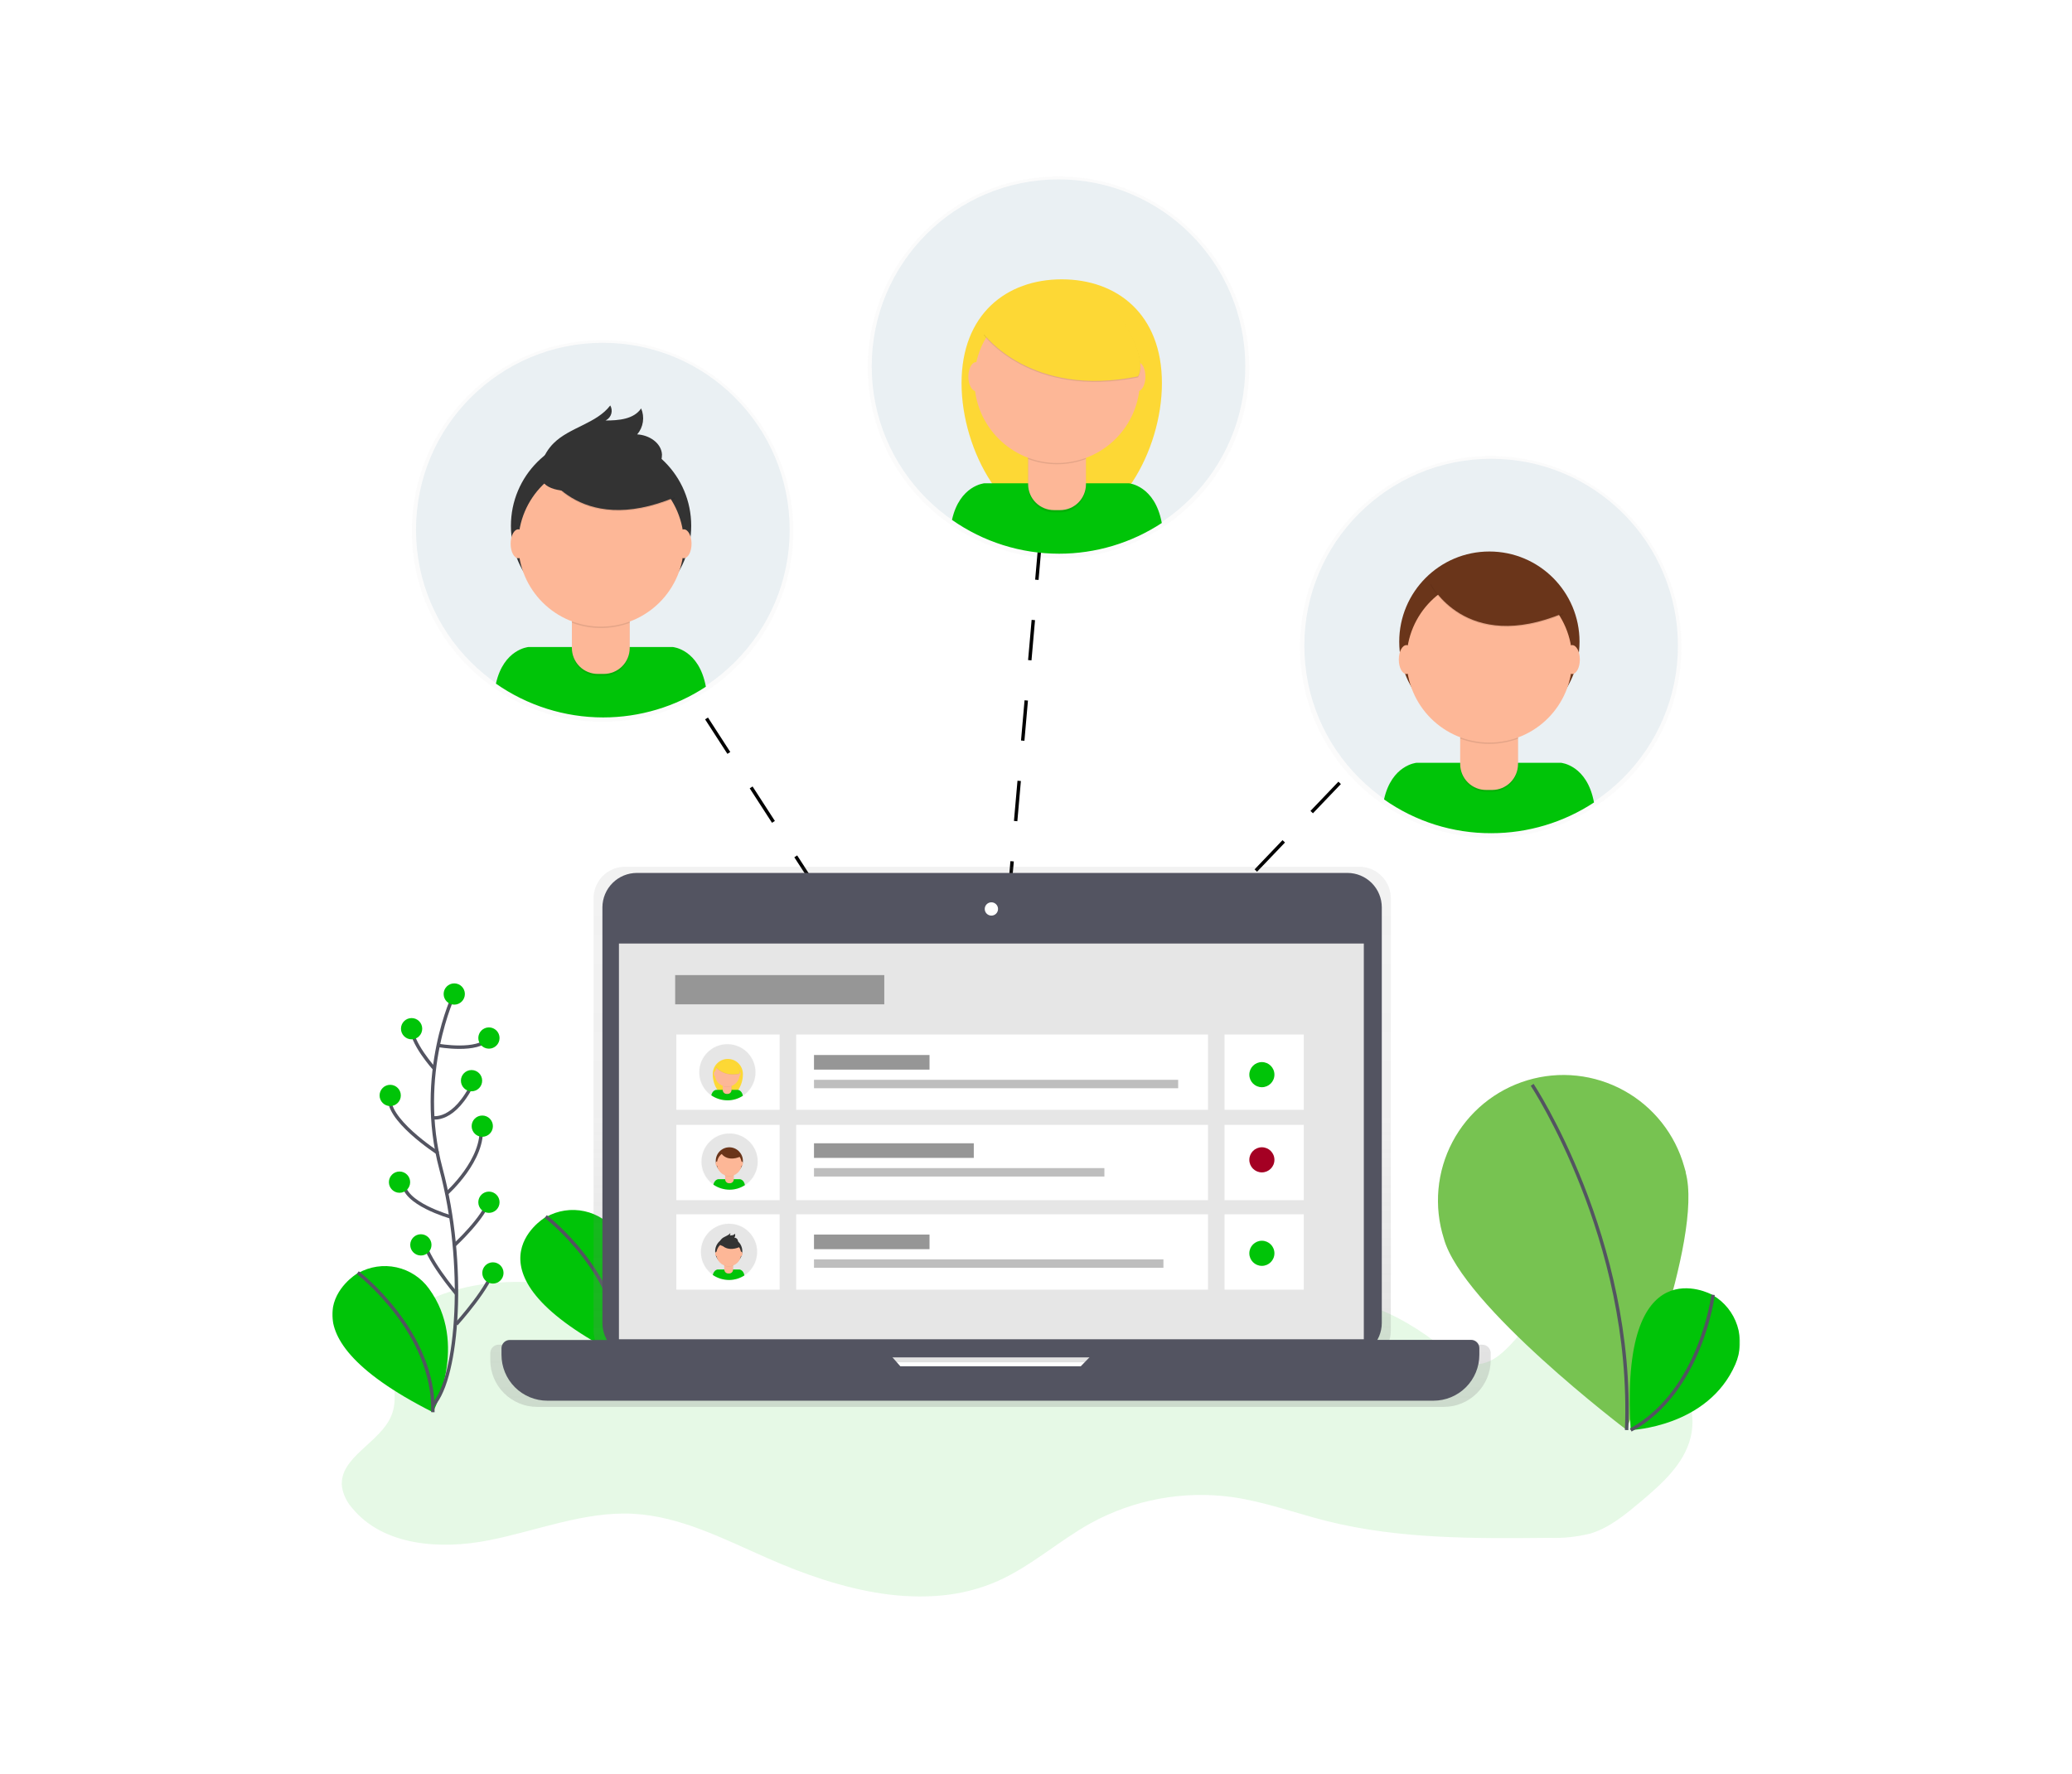 <?xml version="1.0" encoding="UTF-8"?> <svg xmlns="http://www.w3.org/2000/svg" width="606" height="519" viewBox="0 0 606 519" fill="none"><mask id="mask0_362_36124" style="mask-type:luminance" maskUnits="userSpaceOnUse" x="97" y="50" width="412" height="418"><path d="M509 50.756H97V467.756H509V50.756Z" fill="white"></path></mask><g mask="url(#mask0_362_36124)"><path d="M176.312 163.322L177.74 165.476" stroke="black" stroke-miterlimit="10"></path><path d="M180.555 169.842L286.156 333.129" stroke="black" stroke-miterlimit="10" stroke-dasharray="12.01 12.01"></path><path d="M287.578 335.328L288.959 337.494" stroke="black" stroke-miterlimit="10"></path><path d="M429.826 189.24L428.008 191.141" stroke="black" stroke-miterlimit="10"></path><path d="M424.505 194.815L292.102 333.347" stroke="black" stroke-miterlimit="10" stroke-dasharray="11.83 11.83"></path><path d="M290.342 335.202L288.523 337.056" stroke="black" stroke-miterlimit="10"></path><path d="M309.108 103.145L308.844 105.737" stroke="black" stroke-miterlimit="10"></path><path d="M308.418 110.793L288.992 331.918" stroke="black" stroke-miterlimit="10" stroke-dasharray="11.81 11.81"></path><path d="M288.788 334.465L288.523 337.057" stroke="black" stroke-miterlimit="10"></path><path d="M199.324 385.138C174.419 376.544 145.982 369.241 122.724 381.601C119.789 383.156 116.854 385.138 115.301 388.075C111.112 395.805 117.752 405.827 114.518 413.994C111.284 422.161 99.028 426.262 100.018 434.994C100.405 437.27 101.422 439.393 102.952 441.122C112.055 452.273 128.766 453.39 142.875 450.625C156.984 447.861 170.794 442.112 185.168 442.85C198.978 443.587 211.637 450.199 224.297 455.763C245.61 465.186 270.56 471.971 291.874 462.502C301.633 458.147 309.7 450.752 319.068 445.568C331.668 438.674 346.146 436.01 360.372 437.966C369.866 439.313 378.923 442.677 388.199 445.015C409.305 450.28 431.321 450.107 453.072 449.888C457.123 450.042 461.175 449.623 465.11 448.644C470.864 446.916 475.594 442.884 480.174 439.048C486.17 433.957 492.465 428.335 494.41 420.687C496.712 411.621 491.947 401.991 484.961 395.805C477.976 389.619 468.988 386.267 460.23 383.018C458.078 382.246 455.788 381.429 453.544 382.028C452.108 382.501 450.816 383.334 449.792 384.447C443.577 390.414 438.353 400.516 429.894 398.915C426.867 398.362 424.416 396.242 421.999 394.307C409.225 383.94 392.077 375.945 376.633 381.636C365.378 385.829 357.437 396.611 345.998 400.389C337.884 403.108 329.034 401.898 320.495 402.463C308.066 403.235 295.982 407.601 283.507 407.347C251.79 406.656 225.332 376.245 193.742 379.182C191.279 379.39 188.563 379.954 187.056 381.947" fill="#E6F9E6"></path><path d="M159.319 356.236C159.319 356.236 132.942 372.144 181.588 396.715C181.588 396.715 192.291 376.798 180.437 360.556C178.143 357.385 174.763 355.172 170.942 354.337C167.122 353.502 163.127 354.104 159.722 356.029L159.319 356.236Z" fill="#00C408"></path><path d="M159.617 355.891C159.617 355.891 182.185 373.17 181.587 396.716" stroke="#535461" stroke-miterlimit="10"></path><path d="M493 342.977C498.351 362.548 475.622 418.221 475.622 418.221C475.622 418.221 427.632 381.889 422.281 362.318C420.808 357.672 420.274 352.779 420.71 347.924C421.146 343.069 422.543 338.349 424.82 334.041C427.096 329.732 430.208 325.92 433.971 322.827C437.735 319.734 442.077 317.422 446.743 316.026C451.408 314.63 456.305 314.177 461.147 314.695C465.99 315.212 470.681 316.69 474.946 319.041C479.212 321.392 482.968 324.569 485.995 328.388C489.021 332.207 491.258 336.591 492.574 341.284C492.747 341.848 492.885 342.436 493.057 342.966L493 342.977Z" fill="#84C35A"></path><path opacity="0.1" d="M493 342.977C498.351 362.548 475.622 418.221 475.622 418.221C475.622 418.221 427.632 381.889 422.281 362.318C420.808 357.672 420.274 352.779 420.71 347.924C421.146 343.069 422.543 338.349 424.82 334.041C427.096 329.732 430.208 325.92 433.971 322.827C437.735 319.734 442.077 317.422 446.743 316.026C451.408 314.63 456.305 314.177 461.147 314.695C465.99 315.212 470.681 316.69 474.946 319.041C479.212 321.392 482.968 324.569 485.995 328.388C489.021 332.207 491.258 336.591 492.574 341.284C492.747 341.848 492.885 342.436 493.057 342.966L493 342.977Z" fill="#00C408"></path><path d="M448.117 317.358C448.117 317.358 477.981 362.456 475.737 418.36" stroke="#535461" stroke-miterlimit="10"></path><path d="M500.597 378.699C500.597 378.699 473.529 363.977 476.947 418.36C476.947 418.36 499.515 417.542 507.536 399.134C509.108 395.545 509.308 391.503 508.098 387.777C506.889 384.05 504.355 380.897 500.976 378.917L500.597 378.699Z" fill="#00C408"></path><path d="M501.021 378.791C501.021 378.791 497.568 407.036 476.945 418.36" stroke="#535461" stroke-miterlimit="10"></path><path d="M104.33 372.651C104.33 372.651 77.965 388.595 126.599 413.131C126.599 413.131 137.302 393.213 125.448 376.971C123.154 373.8 119.774 371.587 115.953 370.752C112.133 369.917 108.139 370.519 104.733 372.444L104.33 372.651Z" fill="#00C408"></path><path d="M104.633 372.306C104.633 372.306 127.212 389.585 126.602 413.131" stroke="#535461" stroke-miterlimit="10"></path><path d="M433.528 393.387H405.828C406.464 392.098 406.788 390.677 406.772 389.24V262.85C406.781 261.628 406.547 260.416 406.084 259.286C405.621 258.155 404.938 257.128 404.075 256.264C403.212 255.4 402.186 254.716 401.056 254.253C399.927 253.79 398.716 253.556 397.496 253.565H182.876C181.655 253.556 180.445 253.79 179.315 254.253C178.186 254.716 177.16 255.4 176.296 256.264C175.433 257.128 174.75 258.155 174.288 259.286C173.825 260.416 173.591 261.628 173.6 262.85V389.24C173.612 390.674 173.934 392.089 174.544 393.387H145.853C145.2 393.387 144.574 393.646 144.112 394.109C143.65 394.571 143.391 395.198 143.391 395.852V397.845C143.388 399.649 143.74 401.436 144.429 403.103C145.117 404.77 146.127 406.285 147.402 407.561C148.676 408.836 150.19 409.848 151.855 410.537C153.521 411.226 155.306 411.579 157.109 411.576H422.262C424.065 411.579 425.85 411.226 427.517 410.537C429.183 409.848 430.697 408.837 431.973 407.561C433.248 406.286 434.259 404.771 434.949 403.104C435.639 401.436 435.993 399.649 435.991 397.845V395.852C435.991 395.198 435.732 394.571 435.27 394.109C434.808 393.646 434.182 393.387 433.528 393.387ZM262.721 401.254L260.35 398.536H319.388L316.753 401.254H262.721Z" fill="url(#paint0_linear_362_36124)"></path><path d="M186.246 255.373H394.088C396.754 255.376 399.308 256.438 401.192 258.325C403.076 260.213 404.135 262.772 404.135 265.44V387.039C404.132 389.706 403.072 392.263 401.189 394.15C399.305 396.037 396.753 397.1 394.088 397.106H186.246C183.579 397.103 181.022 396.042 179.137 394.154C177.251 392.267 176.192 389.708 176.188 387.039V265.394C176.209 262.735 177.277 260.191 179.16 258.315C181.043 256.439 183.589 255.382 186.246 255.373Z" fill="#535461"></path><path d="M398.877 276.027H181.023V391.796H398.877V276.027Z" fill="#E6E6E6"></path><path d="M289.953 267.86C291.027 267.86 291.898 266.989 291.898 265.914C291.898 264.839 291.027 263.967 289.953 263.967C288.879 263.967 288.008 264.839 288.008 265.914C288.008 266.989 288.879 267.86 289.953 267.86Z" fill="white"></path><path d="M323.567 392.004L316.098 399.699H263.321L256.542 392.004H149.089C148.771 392.004 148.457 392.067 148.164 392.189C147.871 392.31 147.604 392.488 147.38 392.713C147.155 392.938 146.977 393.204 146.856 393.498C146.734 393.791 146.672 394.106 146.672 394.423V396.336C146.67 398.1 147.016 399.847 147.69 401.477C148.364 403.108 149.352 404.589 150.599 405.837C151.845 407.084 153.325 408.073 154.954 408.748C156.582 409.422 158.328 409.769 160.091 409.767H419.236C421 409.77 422.747 409.425 424.377 408.751C426.007 408.077 427.488 407.088 428.736 405.841C429.983 404.593 430.973 403.111 431.647 401.48C432.322 399.849 432.668 398.101 432.667 396.336V394.389C432.667 394.071 432.604 393.757 432.483 393.463C432.361 393.17 432.183 392.903 431.959 392.678C431.734 392.454 431.468 392.276 431.175 392.154C430.882 392.032 430.567 391.97 430.25 391.97L323.567 392.004Z" fill="#535461"></path><path d="M132.859 290.795C132.859 290.795 121.546 314.214 128.969 341.941C136.392 369.668 134.068 402.856 126.668 411.057" stroke="#535461" stroke-miterlimit="10"></path><path d="M132.857 293.906C134.573 293.906 135.964 292.513 135.964 290.796C135.964 289.078 134.573 287.685 132.857 287.685C131.141 287.685 129.75 289.078 129.75 290.796C129.75 292.513 131.141 293.906 132.857 293.906Z" fill="#00C408"></path><path d="M128.148 305.828C128.148 305.828 139.887 307.948 142.994 303.674" stroke="#535461" stroke-miterlimit="10"></path><path d="M127.038 312.659C127.038 312.659 119.96 304.838 120.386 300.172" stroke="#535461" stroke-miterlimit="10"></path><path d="M126.43 326.954C126.43 326.954 132.863 328.636 138.686 316.149" stroke="#535461" stroke-miterlimit="10"></path><path d="M128.152 337.368C128.152 337.368 112.19 327.081 114.123 320.435" stroke="#535461" stroke-miterlimit="10"></path><path d="M130.664 349.105C130.664 349.105 141.839 339.176 140.676 329.407" stroke="#535461" stroke-miterlimit="10"></path><path d="M131.867 356.017C131.867 356.017 117.619 352.043 118.057 345.788" stroke="#535461" stroke-miterlimit="10"></path><path d="M132.859 364.323C132.859 364.323 141.882 356.018 143.033 350.926" stroke="#535461" stroke-miterlimit="10"></path><path d="M133.458 378.445C133.458 378.445 124.251 367.686 123.883 362.249" stroke="#535461" stroke-miterlimit="10"></path><path d="M133.461 387.384C133.461 387.384 143.819 375.934 144.555 370.451" stroke="#535461" stroke-miterlimit="10"></path><path d="M120.381 304.053C122.097 304.053 123.488 302.661 123.488 300.943C123.488 299.225 122.097 297.833 120.381 297.833C118.665 297.833 117.273 299.225 117.273 300.943C117.273 302.661 118.665 304.053 120.381 304.053Z" fill="#00C408"></path><path d="M116.849 348.945C118.565 348.945 119.957 347.553 119.957 345.835C119.957 344.117 118.565 342.725 116.849 342.725C115.133 342.725 113.742 344.117 113.742 345.835C113.742 347.553 115.133 348.945 116.849 348.945Z" fill="#00C408"></path><path d="M114.123 323.578C115.839 323.578 117.23 322.186 117.23 320.468C117.23 318.751 115.839 317.358 114.123 317.358C112.407 317.358 111.016 318.751 111.016 320.468C111.016 322.186 112.407 323.578 114.123 323.578Z" fill="#00C408"></path><path d="M142.998 306.783C144.714 306.783 146.105 305.391 146.105 303.673C146.105 301.955 144.714 300.563 142.998 300.563C141.282 300.563 139.891 301.955 139.891 303.673C139.891 305.391 141.282 306.783 142.998 306.783Z" fill="#00C408"></path><path d="M142.998 354.82C144.714 354.82 146.105 353.427 146.105 351.71C146.105 349.992 144.714 348.6 142.998 348.6C141.282 348.6 139.891 349.992 139.891 351.71C139.891 353.427 141.282 354.82 142.998 354.82Z" fill="#00C408"></path><path d="M137.912 319.259C139.628 319.259 141.019 317.866 141.019 316.149C141.019 314.431 139.628 313.038 137.912 313.038C136.196 313.038 134.805 314.431 134.805 316.149C134.805 317.866 136.196 319.259 137.912 319.259Z" fill="#00C408"></path><path d="M144.162 375.508C145.878 375.508 147.269 374.115 147.269 372.397C147.269 370.68 145.878 369.287 144.162 369.287C142.446 369.287 141.055 370.68 141.055 372.397C141.055 374.115 142.446 375.508 144.162 375.508Z" fill="#00C408"></path><path d="M123.092 367.294C124.808 367.294 126.199 365.902 126.199 364.184C126.199 362.466 124.808 361.074 123.092 361.074C121.376 361.074 119.984 362.466 119.984 364.184C119.984 365.902 121.376 367.294 123.092 367.294Z" fill="#00C408"></path><path d="M141.053 332.565C142.769 332.565 144.16 331.172 144.16 329.454C144.16 327.737 142.769 326.344 141.053 326.344C139.336 326.344 137.945 327.737 137.945 329.454C137.945 331.172 139.336 332.565 141.053 332.565Z" fill="#00C408"></path><path d="M168.156 146.261L170.021 144.487" stroke="#535461" stroke-miterlimit="10"></path><g opacity="0.5"><path opacity="0.5" d="M176.234 211.185C207.054 211.185 232.038 186.177 232.038 155.328C232.038 124.479 207.054 99.471 176.234 99.471C145.414 99.471 120.43 124.479 120.43 155.328C120.43 186.177 145.414 211.185 176.234 211.185Z" fill="url(#paint1_linear_362_36124)"></path></g><path d="M176.314 209.676C206.491 209.676 230.955 185.189 230.955 154.983C230.955 124.776 206.491 100.289 176.314 100.289C146.136 100.289 121.672 124.776 121.672 154.983C121.672 185.189 146.136 209.676 176.314 209.676Z" fill="#EAF0F3"></path><path d="M176.407 209.883C187.081 209.885 197.522 206.762 206.444 200.898C204.419 189.885 196.777 189.286 196.777 189.286H154.541C154.541 189.286 147.291 189.885 145.047 199.999C154.243 206.43 165.189 209.88 176.407 209.883Z" fill="#00C408"></path><path d="M175.795 180.21C190.357 180.21 202.161 168.394 202.161 153.819C202.161 139.244 190.357 127.428 175.795 127.428C161.234 127.428 149.43 139.244 149.43 153.819C149.43 168.394 161.234 180.21 175.795 180.21Z" fill="#333333"></path><path opacity="0.1" d="M167.258 175.809H184.129V190.14C184.129 192.145 183.334 194.068 181.919 195.487C180.503 196.906 178.583 197.705 176.58 197.708H174.853C172.849 197.705 170.928 196.906 169.51 195.488C168.093 194.069 167.295 192.146 167.292 190.14V175.809H167.258Z" fill="black"></path><path d="M168.72 175.163H182.748C182.94 175.163 183.129 175.202 183.305 175.276C183.481 175.351 183.641 175.46 183.774 175.598C183.907 175.735 184.011 175.898 184.08 176.077C184.149 176.256 184.181 176.446 184.175 176.638V189.597C184.169 191.601 183.37 193.522 181.953 194.938C180.536 196.354 178.617 197.151 176.614 197.154H174.854C173.859 197.157 172.874 196.964 171.954 196.586C171.034 196.208 170.197 195.652 169.492 194.95C168.787 194.248 168.227 193.414 167.843 192.496C167.46 191.578 167.261 190.593 167.258 189.597V176.672C167.255 176.479 167.291 176.287 167.363 176.107C167.435 175.928 167.542 175.764 167.679 175.627C167.815 175.49 167.977 175.381 168.156 175.307C168.335 175.234 168.526 175.196 168.72 175.198V175.163Z" fill="#FDB797"></path><path opacity="0.1" d="M167.297 182.203C172.742 184.234 178.735 184.234 184.18 182.203V180.129H167.297V182.203Z" fill="black"></path><path d="M175.8 183.319C189.172 183.319 200.013 172.468 200.013 159.082C200.013 145.697 189.172 134.846 175.8 134.846C162.427 134.846 151.586 145.697 151.586 159.082C151.586 172.468 162.427 183.319 175.8 183.319Z" fill="#FDB797"></path><path opacity="0.1" d="M158.531 137.058C158.531 137.058 168.716 157.793 197.499 145.744L190.812 135.238L178.947 130.965L158.531 137.058Z" fill="black"></path><path d="M158.531 136.758C158.531 136.758 168.716 157.493 197.499 145.432L190.812 134.938L178.947 130.664L158.531 136.758Z" fill="#333333"></path><path d="M158.454 135.33C159.14 133.197 160.324 131.258 161.907 129.674C166.648 124.962 174.462 123.914 178.479 118.615C178.686 118.971 178.821 119.364 178.875 119.772C178.93 120.18 178.903 120.595 178.796 120.993C178.689 121.39 178.504 121.762 178.252 122.088C178 122.413 177.686 122.686 177.328 122.889L177.075 123.015C180.919 123.015 185.361 122.67 187.513 119.479C188.049 120.727 188.226 122.101 188.022 123.445C187.819 124.788 187.244 126.048 186.362 127.082C189.815 127.254 193.405 129.535 193.612 132.957C193.614 134.103 193.327 135.232 192.778 136.239C192.229 137.245 191.435 138.097 190.471 138.716C188.531 139.92 186.371 140.726 184.118 141.089C177.616 142.495 154.219 148.462 158.454 135.33Z" fill="#333333"></path><path d="M151.588 163.31C152.827 163.31 153.832 161.417 153.832 159.082C153.832 156.748 152.827 154.855 151.588 154.855C150.349 154.855 149.344 156.748 149.344 159.082C149.344 161.417 150.349 163.31 151.588 163.31Z" fill="#FDB797"></path><path d="M200.01 163.31C201.249 163.31 202.254 161.417 202.254 159.082C202.254 156.748 201.249 154.855 200.01 154.855C198.77 154.855 197.766 156.748 197.766 159.082C197.766 161.417 198.77 163.31 200.01 163.31Z" fill="#FDB797"></path><path d="M427.922 180.163L429.821 178.4" stroke="#535461" stroke-miterlimit="10"></path><g opacity="0.5"><path opacity="0.5" d="M435.991 245.097C466.81 245.097 491.796 220.089 491.796 189.24C491.796 158.391 466.81 133.383 435.991 133.383C405.171 133.383 380.188 158.391 380.188 189.24C380.188 220.089 405.171 245.097 435.991 245.097Z" fill="url(#paint2_linear_362_36124)"></path></g><path d="M436.115 243.578C466.286 243.578 490.745 219.096 490.745 188.895C490.745 158.695 466.286 134.213 436.115 134.213C405.943 134.213 381.484 158.695 381.484 188.895C381.484 219.096 405.943 243.578 436.115 243.578Z" fill="#EAF0F3"></path><path d="M436.161 243.75C446.834 243.752 457.276 240.629 466.198 234.764C464.172 223.752 456.531 223.153 456.531 223.153H414.283C414.283 223.153 407.033 223.752 404.789 233.866C413.968 240.34 424.932 243.794 436.161 243.75Z" fill="#00C408"></path><path d="M435.6 214.123C450.161 214.123 461.966 202.307 461.966 187.732C461.966 173.157 450.161 161.341 435.6 161.341C421.039 161.341 409.234 173.157 409.234 187.732C409.234 202.307 421.039 214.123 435.6 214.123Z" fill="#6A351A"></path><path opacity="0.1" d="M427.062 209.721H443.934V224.109C443.919 226.103 443.117 228.01 441.702 229.415C440.288 230.82 438.377 231.608 436.384 231.608H434.658C432.655 231.608 430.732 230.812 429.315 229.396C427.897 227.979 427.099 226.057 427.096 224.051V209.664L427.062 209.721Z" fill="black"></path><path d="M428.524 209.066H442.553C442.744 209.066 442.934 209.104 443.11 209.179C443.286 209.253 443.446 209.363 443.579 209.5C443.712 209.638 443.816 209.801 443.885 209.979C443.954 210.158 443.986 210.349 443.98 210.54V223.546C443.974 225.55 443.175 227.47 441.758 228.886C440.341 230.302 438.421 231.099 436.419 231.102H434.658C433.664 231.105 432.679 230.912 431.759 230.534C430.839 230.156 430.002 229.6 429.297 228.898C428.592 228.197 428.031 227.363 427.648 226.444C427.265 225.526 427.066 224.541 427.063 223.546V210.54C427.06 210.347 427.095 210.155 427.168 209.975C427.24 209.795 427.347 209.632 427.483 209.495C427.619 209.357 427.782 209.249 427.961 209.175C428.139 209.101 428.331 209.064 428.524 209.066Z" fill="#FDB797"></path><path opacity="0.1" d="M427.094 216.103C432.538 218.135 438.532 218.135 443.977 216.103V214.03H427.094V216.103Z" fill="black"></path><path d="M435.596 217.233C448.969 217.233 459.81 206.382 459.81 192.996C459.81 179.611 448.969 168.76 435.596 168.76C422.224 168.76 411.383 179.611 411.383 192.996C411.383 206.382 422.224 217.233 435.596 217.233Z" fill="#FDB797"></path><path opacity="0.1" d="M418.336 170.971C418.336 170.971 428.521 191.706 457.303 179.645L450.617 169.105L438.798 164.797L418.336 170.971Z" fill="black"></path><path d="M418.336 170.659C418.336 170.659 428.521 191.394 457.303 179.345L450.617 168.805L438.798 164.531L418.336 170.659Z" fill="#6A351A"></path><path d="M411.354 197.178C412.593 197.178 413.598 195.285 413.598 192.95C413.598 190.615 412.593 188.723 411.354 188.723C410.114 188.723 409.109 190.615 409.109 192.95C409.109 195.285 410.114 197.178 411.354 197.178Z" fill="#FDB797"></path><path d="M459.815 197.178C461.054 197.178 462.059 195.285 462.059 192.95C462.059 190.615 461.054 188.723 459.815 188.723C458.575 188.723 457.57 190.615 457.57 192.95C457.57 195.285 458.575 197.178 459.815 197.178Z" fill="#FDB797"></path><path d="M304.32 114.377L306.219 116.105" stroke="#535461" stroke-miterlimit="10"></path><g opacity="0.5"><path opacity="0.5" d="M309.585 163.322C340.405 163.322 365.39 138.313 365.39 107.464C365.39 76.615 340.405 51.607 309.585 51.607C278.766 51.607 253.781 76.615 253.781 107.464C253.781 138.313 278.766 163.322 309.585 163.322Z" fill="url(#paint3_linear_362_36124)"></path></g><path d="M309.583 161.847C339.755 161.847 364.214 137.365 364.214 107.165C364.214 76.965 339.755 52.482 309.583 52.482C279.412 52.482 254.953 76.965 254.953 107.165C254.953 137.365 279.412 161.847 309.583 161.847Z" fill="#EAF0F3"></path><path d="M339.827 112.084C339.827 132.219 326.708 154.636 310.527 154.636C294.346 154.636 281.227 132.219 281.227 112.084C281.227 91.948 294.346 81.719 310.527 81.719C326.708 81.719 339.827 91.913 339.827 112.084Z" fill="#FDD835"></path><path d="M309.756 161.985C320.429 161.988 330.87 158.864 339.792 153C337.767 141.976 330.125 141.377 330.125 141.377H287.924C287.924 141.377 280.674 141.976 278.43 152.09C287.606 158.535 298.545 161.991 309.756 161.985Z" fill="#00C408"></path><path opacity="0.1" d="M300.695 127.934H317.567V142.322C317.567 144.327 316.771 146.25 315.356 147.669C313.941 149.088 312.02 149.887 310.017 149.89H308.245C306.241 149.887 304.321 149.088 302.906 147.669C301.49 146.25 300.695 144.327 300.695 142.322V127.934Z" fill="black"></path><path d="M302.157 127.289H316.186C316.374 127.287 316.56 127.323 316.734 127.395C316.908 127.466 317.066 127.571 317.199 127.704C317.331 127.837 317.436 127.995 317.508 128.169C317.579 128.343 317.615 128.529 317.613 128.717V141.677C317.61 143.682 316.812 145.604 315.394 147.021C313.977 148.438 312.055 149.233 310.052 149.233H308.291C307.296 149.238 306.31 149.046 305.39 148.668C304.469 148.291 303.632 147.735 302.927 147.033C302.221 146.331 301.661 145.496 301.278 144.577C300.895 143.658 300.697 142.672 300.696 141.677V128.717C300.691 128.526 300.725 128.335 300.798 128.157C300.87 127.979 300.978 127.818 301.115 127.684C301.252 127.55 301.416 127.445 301.595 127.377C301.774 127.31 301.966 127.279 302.157 127.289Z" fill="#FDB797"></path><path opacity="0.1" d="M300.695 134.293C306.136 136.321 312.125 136.321 317.567 134.293V132.219H300.695V134.293Z" fill="black"></path><path d="M309.19 135.456C322.563 135.456 333.404 124.605 333.404 111.22C333.404 97.834 322.563 86.982 309.19 86.982C295.817 86.982 284.977 97.834 284.977 111.22C284.977 124.605 295.817 135.456 309.19 135.456Z" fill="#FDB797"></path><path d="M285.463 114.423C286.702 114.423 287.707 112.525 287.707 110.184C287.707 107.843 286.702 105.945 285.463 105.945C284.224 105.945 283.219 107.843 283.219 110.184C283.219 112.525 284.224 114.423 285.463 114.423Z" fill="#FDB797"></path><path d="M332.76 114.423C333.999 114.423 335.004 112.525 335.004 110.184C335.004 107.843 333.999 105.945 332.76 105.945C331.52 105.945 330.516 107.843 330.516 110.184C330.516 112.525 331.52 114.423 332.76 114.423Z" fill="#FDB797"></path><path opacity="0.1" d="M287.75 98.054C287.75 98.054 301.468 116.796 332.84 110.403C332.84 110.403 336.292 106.129 327.799 93.043C319.306 79.957 295.518 82.065 287.75 98.054Z" fill="black"></path><path d="M287.75 97.743C287.75 97.743 301.468 116.496 332.84 110.103C332.84 110.103 336.292 105.829 327.799 92.732C319.306 79.634 295.518 81.765 287.75 97.743Z" fill="#FDD835"></path><path d="M381.314 302.637H197.812V324.674H381.314V302.637Z" fill="white"></path><path d="M381.314 329.073H197.812V351.11H381.314V329.073Z" fill="white"></path><path d="M381.314 355.245H197.812V377.282H381.314V355.245Z" fill="white"></path><path d="M358.138 296.716H353.305V380.819H358.138V296.716Z" fill="#E6E6E6"></path><path d="M232.857 297.833H228.023V381.935H232.857V297.833Z" fill="#E6E6E6"></path><path d="M271.859 308.639H238.07V312.913H271.859V308.639Z" fill="#969696"></path><path d="M258.624 285.266H197.469V293.814H258.624V285.266Z" fill="#969696"></path><path d="M344.58 315.896H238.07V318.361H344.58V315.896Z" fill="#BEBEBE"></path><path d="M284.806 334.465H238.07V338.739H284.806V334.465Z" fill="#969696"></path><path d="M323.002 341.722H238.07V344.187H323.002V341.722Z" fill="#BEBEBE"></path><path d="M271.859 361.166H238.07V365.44H271.859V361.166Z" fill="#969696"></path><path d="M340.265 368.424H238.07V370.889H340.265V368.424Z" fill="#BEBEBE"></path><path d="M369.062 318.061C371.089 318.061 372.733 316.415 372.733 314.386C372.733 312.357 371.089 310.711 369.062 310.711C367.034 310.711 365.391 312.357 365.391 314.386C365.391 316.415 367.034 318.061 369.062 318.061Z" fill="#00C408"></path><path d="M369.062 370.325C371.089 370.325 372.733 368.68 372.733 366.65C372.733 364.621 371.089 362.976 369.062 362.976C367.034 362.976 365.391 364.621 365.391 366.65C365.391 368.68 367.034 370.325 369.062 370.325Z" fill="#00C408"></path><path d="M369.062 342.978C371.089 342.978 372.733 341.333 372.733 339.303C372.733 337.274 371.089 335.629 369.062 335.629C367.034 335.629 365.391 337.274 365.391 339.303C365.391 341.333 367.034 342.978 369.062 342.978Z" fill="#A40023"></path><path d="M211.969 314.767L212.222 315.032" stroke="#535461" stroke-miterlimit="10"></path><g opacity="0.5"><path opacity="0.5" d="M212.737 322.117C217.365 322.117 221.116 318.362 221.116 313.73C221.116 309.099 217.365 305.344 212.737 305.344C208.11 305.344 204.359 309.099 204.359 313.73C204.359 318.362 208.11 322.117 212.737 322.117Z" fill="url(#paint4_linear_362_36124)"></path></g><path d="M212.737 321.908C217.268 321.908 220.942 318.231 220.942 313.695C220.942 309.159 217.268 305.482 212.737 305.482C208.205 305.482 204.531 309.159 204.531 313.695C204.531 318.231 208.205 321.908 212.737 321.908Z" fill="#E6E6E6"></path><path d="M217.271 314.421C217.271 317.45 215.28 320.814 212.863 320.814C210.446 320.814 208.467 317.45 208.467 314.421C208.436 313.823 208.527 313.226 208.735 312.664C208.942 312.103 209.261 311.59 209.673 311.156C210.085 310.723 210.581 310.377 211.13 310.141C211.679 309.905 212.271 309.783 212.869 309.783C213.466 309.783 214.058 309.905 214.607 310.141C215.157 310.377 215.652 310.723 216.064 311.156C216.476 311.59 216.795 312.103 217.002 312.664C217.21 313.226 217.301 313.823 217.271 314.421Z" fill="#FDD835"></path><path d="M212.784 321.897C214.378 321.894 215.936 321.43 217.272 320.56C216.973 318.913 215.799 318.833 215.799 318.833H209.458C209.458 318.833 208.376 318.913 208.031 320.434C209.438 321.378 211.091 321.887 212.784 321.897Z" fill="#00C408"></path><path opacity="0.1" d="M211.406 316.852H213.949V319.006C213.949 319.312 213.828 319.605 213.612 319.821C213.396 320.037 213.104 320.158 212.798 320.158H212.534C212.228 320.158 211.936 320.037 211.72 319.821C211.504 319.605 211.383 319.312 211.383 319.006V316.852H211.406Z" fill="black"></path><path d="M211.625 316.713H213.731C213.76 316.711 213.789 316.716 213.816 316.726C213.843 316.737 213.868 316.753 213.889 316.773C213.91 316.794 213.926 316.819 213.936 316.846C213.946 316.873 213.951 316.903 213.949 316.932V318.879C213.949 319.184 213.828 319.477 213.612 319.693C213.396 319.909 213.104 320.03 212.798 320.03H212.534C212.228 320.03 211.936 319.909 211.72 319.693C211.504 319.477 211.383 319.184 211.383 318.879V316.932C211.406 316.851 211.532 316.713 211.625 316.713Z" fill="#FDB797"></path><path opacity="0.1" d="M211.406 317.75C212.228 318.049 213.128 318.049 213.95 317.75V317.45H211.406V317.75Z" fill="black"></path><path d="M212.696 317.922C214.698 317.922 216.321 316.298 216.321 314.294C216.321 312.29 214.698 310.665 212.696 310.665C210.693 310.665 209.07 312.29 209.07 314.294C209.07 316.298 210.693 317.922 212.696 317.922Z" fill="#FDB797"></path><path d="M209.111 314.767C209.301 314.767 209.456 314.478 209.456 314.122C209.456 313.766 209.301 313.477 209.111 313.477C208.92 313.477 208.766 313.766 208.766 314.122C208.766 314.478 208.92 314.767 209.111 314.767Z" fill="#FDB797"></path><path d="M216.236 314.767C216.427 314.767 216.581 314.478 216.581 314.122C216.581 313.766 216.427 313.477 216.236 313.477C216.045 313.477 215.891 313.766 215.891 314.122C215.891 314.478 216.045 314.767 216.236 314.767Z" fill="#FDB797"></path><path opacity="0.1" d="M209.461 312.313C209.461 312.313 211.532 315.112 216.239 314.167C216.239 314.167 216.757 313.522 215.457 311.575C214.156 309.629 210.623 309.94 209.461 312.313Z" fill="black"></path><path d="M209.461 312.244C209.461 312.244 211.532 315.055 216.239 314.099C216.239 314.099 216.757 313.454 215.457 311.507C214.156 309.56 210.623 309.941 209.461 312.244Z" fill="#FDD835"></path><path d="M212.141 338.485L212.44 338.231" stroke="#535461" stroke-miterlimit="10"></path><g opacity="0.5"><path opacity="0.5" d="M213.347 348.253C217.974 348.253 221.725 344.498 221.725 339.867C221.725 335.235 217.974 331.481 213.347 331.481C208.72 331.481 204.969 335.235 204.969 339.867C204.969 344.498 208.72 348.253 213.347 348.253Z" fill="url(#paint5_linear_362_36124)"></path></g><path d="M213.385 348.034C217.917 348.034 221.591 344.357 221.591 339.821C221.591 335.285 217.917 331.607 213.385 331.607C208.853 331.607 205.18 335.285 205.18 339.821C205.18 344.357 208.853 348.034 213.385 348.034Z" fill="#E6E6E6"></path><path d="M213.382 348.035C214.976 348.032 216.534 347.568 217.87 346.699C217.571 345.051 216.409 344.971 216.409 344.971H210.068C210.068 344.971 208.986 345.051 208.641 346.561C210.039 347.513 211.69 348.027 213.382 348.035Z" fill="#00C408"></path><path d="M213.306 343.589C215.499 343.589 217.277 341.809 217.277 339.614C217.277 337.42 215.499 335.64 213.306 335.64C211.114 335.64 209.336 337.42 209.336 339.614C209.336 341.809 211.114 343.589 213.306 343.589Z" fill="#6A351A"></path><path opacity="0.1" d="M212 342.932H214.555V345.098C214.555 345.403 214.434 345.696 214.218 345.912C214.002 346.128 213.709 346.25 213.404 346.25H213.231C212.926 346.25 212.633 346.128 212.418 345.912C212.202 345.696 212.08 345.403 212.08 345.098V342.932H212Z" fill="black"></path><path d="M212.224 342.851H214.388C214.417 342.85 214.446 342.854 214.473 342.865C214.501 342.875 214.525 342.891 214.546 342.912C214.567 342.932 214.583 342.957 214.593 342.984C214.604 343.012 214.608 343.041 214.606 343.07V345.005C214.606 345.311 214.485 345.604 214.269 345.82C214.053 346.036 213.761 346.157 213.456 346.157H213.237C212.932 346.157 212.639 346.036 212.423 345.82C212.207 345.604 212.086 345.311 212.086 345.005V343.07C212.086 342.932 212.086 342.851 212.259 342.851H212.224Z" fill="#FDB797"></path><path opacity="0.1" d="M212 343.888C212.825 344.187 213.729 344.187 214.555 343.888V343.589H212V343.888Z" fill="black"></path><path d="M213.305 344.061C215.307 344.061 216.93 342.436 216.93 340.432C216.93 338.428 215.307 336.804 213.305 336.804C211.303 336.804 209.68 338.428 209.68 340.432C209.68 342.436 211.303 344.061 213.305 344.061Z" fill="#FDB797"></path><path opacity="0.1" d="M210.711 337.102C210.711 337.102 212.218 340.212 216.534 338.404L215.544 336.803L213.772 336.158L210.711 337.102Z" fill="black"></path><path d="M210.711 337.056C210.711 337.056 212.218 340.166 216.534 338.358L215.544 336.757L213.772 336.112L210.711 337.056Z" fill="#6A351A"></path><path d="M209.634 341.076C209.825 341.076 209.98 340.787 209.98 340.431C209.98 340.075 209.825 339.786 209.634 339.786C209.444 339.786 209.289 340.075 209.289 340.431C209.289 340.787 209.444 341.076 209.634 341.076Z" fill="#FDB797"></path><path d="M216.931 341.076C217.122 341.076 217.277 340.787 217.277 340.431C217.277 340.075 217.122 339.786 216.931 339.786C216.741 339.786 216.586 340.075 216.586 340.431C216.586 340.787 216.741 341.076 216.931 341.076Z" fill="#FDB797"></path><path d="M212 364.921L212.265 364.622" stroke="#535461" stroke-miterlimit="10"></path><g opacity="0.5"><path opacity="0.5" d="M213.214 374.644C217.841 374.644 221.592 370.889 221.592 366.258C221.592 361.626 217.841 357.872 213.214 357.872C208.587 357.872 204.836 361.626 204.836 366.258C204.836 370.889 208.587 374.644 213.214 374.644Z" fill="url(#paint6_linear_362_36124)"></path></g><path d="M213.213 374.437C217.745 374.437 221.419 370.76 221.419 366.224C221.419 361.688 217.745 358.011 213.213 358.011C208.682 358.011 205.008 361.688 205.008 366.224C205.008 370.76 208.682 374.437 213.213 374.437Z" fill="#E6E6E6"></path><path d="M213.233 374.449C214.827 374.446 216.385 373.982 217.721 373.113C217.422 371.465 216.26 371.385 216.26 371.385H209.896C209.896 371.385 208.814 371.465 208.469 372.986C209.877 373.934 211.535 374.443 213.233 374.449Z" fill="#00C408"></path><path d="M213.135 370.024C215.327 370.024 217.105 368.245 217.105 366.05C217.105 363.855 215.327 362.076 213.135 362.076C210.942 362.076 209.164 363.855 209.164 366.05C209.164 368.245 210.942 370.024 213.135 370.024Z" fill="#333333"></path><path opacity="0.1" d="M211.878 369.333H214.387V371.487C214.387 371.793 214.265 372.086 214.05 372.302C213.834 372.518 213.541 372.639 213.236 372.639H212.971C212.666 372.639 212.373 372.518 212.157 372.302C211.942 372.086 211.82 371.793 211.82 371.487V369.333H211.878Z" fill="black"></path><path d="M212.085 369.241H214.203C214.231 369.241 214.259 369.247 214.285 369.258C214.311 369.269 214.334 369.285 214.354 369.306C214.373 369.326 214.388 369.351 214.398 369.377C214.408 369.404 214.412 369.432 214.41 369.46V371.407C214.41 371.712 214.289 372.005 214.073 372.221C213.857 372.437 213.565 372.559 213.259 372.559H212.995C212.689 372.559 212.397 372.437 212.181 372.221C211.965 372.005 211.844 371.712 211.844 371.407V369.46C211.844 369.333 211.844 369.241 212.016 369.241H212.085Z" fill="#FDB797"></path><path opacity="0.1" d="M211.875 370.279C212.696 370.578 213.597 370.578 214.418 370.279V369.979H211.875V370.279Z" fill="black"></path><path d="M213.133 370.451C215.135 370.451 216.758 368.826 216.758 366.822C216.758 364.818 215.135 363.194 213.133 363.194C211.131 363.194 209.508 364.818 209.508 366.822C209.508 368.826 211.131 370.451 213.133 370.451Z" fill="#FDB797"></path><path opacity="0.1" d="M210.539 363.54C210.539 363.54 212.047 366.65 216.362 364.842L215.373 363.287L213.6 362.63L210.539 363.54Z" fill="black"></path><path d="M210.539 363.494C210.539 363.494 212.047 366.604 216.362 364.796L215.419 363.195L213.646 362.549L210.539 363.494Z" fill="#333333"></path><path d="M210.539 363.286C210.627 362.955 210.807 362.655 211.057 362.422C211.747 361.73 212.956 361.558 213.554 360.774C213.617 360.883 213.634 361.012 213.601 361.133C213.569 361.254 213.49 361.357 213.381 361.419C213.934 361.419 214.624 361.419 214.935 360.901C215.019 361.09 215.047 361.298 215.017 361.502C214.986 361.706 214.898 361.897 214.762 362.053C215.01 362.063 215.248 362.152 215.441 362.307C215.633 362.463 215.771 362.677 215.833 362.917C215.823 363.087 215.775 363.253 215.694 363.402C215.612 363.551 215.498 363.681 215.361 363.781C215.086 363.985 214.758 364.105 214.417 364.127C213.427 364.322 209.894 365.232 210.539 363.286Z" fill="#333333"></path><path d="M209.509 367.468C209.7 367.468 209.855 367.179 209.855 366.823C209.855 366.467 209.7 366.178 209.509 366.178C209.319 366.178 209.164 366.467 209.164 366.823C209.164 367.179 209.319 367.468 209.509 367.468Z" fill="#FDB797"></path><path d="M216.806 367.468C216.997 367.468 217.152 367.179 217.152 366.823C217.152 366.467 216.997 366.178 216.806 366.178C216.616 366.178 216.461 366.467 216.461 366.823C216.461 367.179 216.616 367.468 216.806 367.468Z" fill="#FDB797"></path></g><defs><linearGradient id="paint0_linear_362_36124" x1="289.685" y1="411.576" x2="289.685" y2="253.565" gradientUnits="userSpaceOnUse"><stop stop-color="#808080" stop-opacity="0.25"></stop><stop offset="0.54" stop-color="#808080" stop-opacity="0.12"></stop><stop offset="1" stop-color="#808080" stop-opacity="0.1"></stop></linearGradient><linearGradient id="paint1_linear_362_36124" x1="19523.5" y1="226135" x2="19523.5" y2="215301" gradientUnits="userSpaceOnUse"><stop stop-color="#808080" stop-opacity="0.25"></stop><stop offset="0.54" stop-color="#808080" stop-opacity="0.12"></stop><stop offset="1" stop-color="#808080" stop-opacity="0.1"></stop></linearGradient><linearGradient id="paint2_linear_362_36124" x1="44974.4" y1="229390" x2="44974.4" y2="218556" gradientUnits="userSpaceOnUse"><stop stop-color="#808080" stop-opacity="0.25"></stop><stop offset="0.54" stop-color="#808080" stop-opacity="0.12"></stop><stop offset="1" stop-color="#808080" stop-opacity="0.1"></stop></linearGradient><linearGradient id="paint3_linear_362_36124" x1="32588.9" y1="221542" x2="32588.9" y2="210708" gradientUnits="userSpaceOnUse"><stop stop-color="#808080" stop-opacity="0.25"></stop><stop offset="0.54" stop-color="#808080" stop-opacity="0.12"></stop><stop offset="1" stop-color="#808080" stop-opacity="0.1"></stop></linearGradient><linearGradient id="paint4_linear_362_36124" x1="3648.94" y1="33489.1" x2="3648.94" y2="33245.1" gradientUnits="userSpaceOnUse"><stop stop-color="#808080" stop-opacity="0.25"></stop><stop offset="0.54" stop-color="#808080" stop-opacity="0.12"></stop><stop offset="1" stop-color="#808080" stop-opacity="0.1"></stop></linearGradient><linearGradient id="paint5_linear_362_36124" x1="3658.43" y1="33843.7" x2="3658.43" y2="33599.7" gradientUnits="userSpaceOnUse"><stop stop-color="#808080" stop-opacity="0.25"></stop><stop offset="0.54" stop-color="#808080" stop-opacity="0.12"></stop><stop offset="1" stop-color="#808080" stop-opacity="0.1"></stop></linearGradient><linearGradient id="paint6_linear_362_36124" x1="3656.28" y1="34201.5" x2="3656.28" y2="33957.4" gradientUnits="userSpaceOnUse"><stop stop-color="#808080" stop-opacity="0.25"></stop><stop offset="0.54" stop-color="#808080" stop-opacity="0.12"></stop><stop offset="1" stop-color="#808080" stop-opacity="0.1"></stop></linearGradient></defs></svg> 